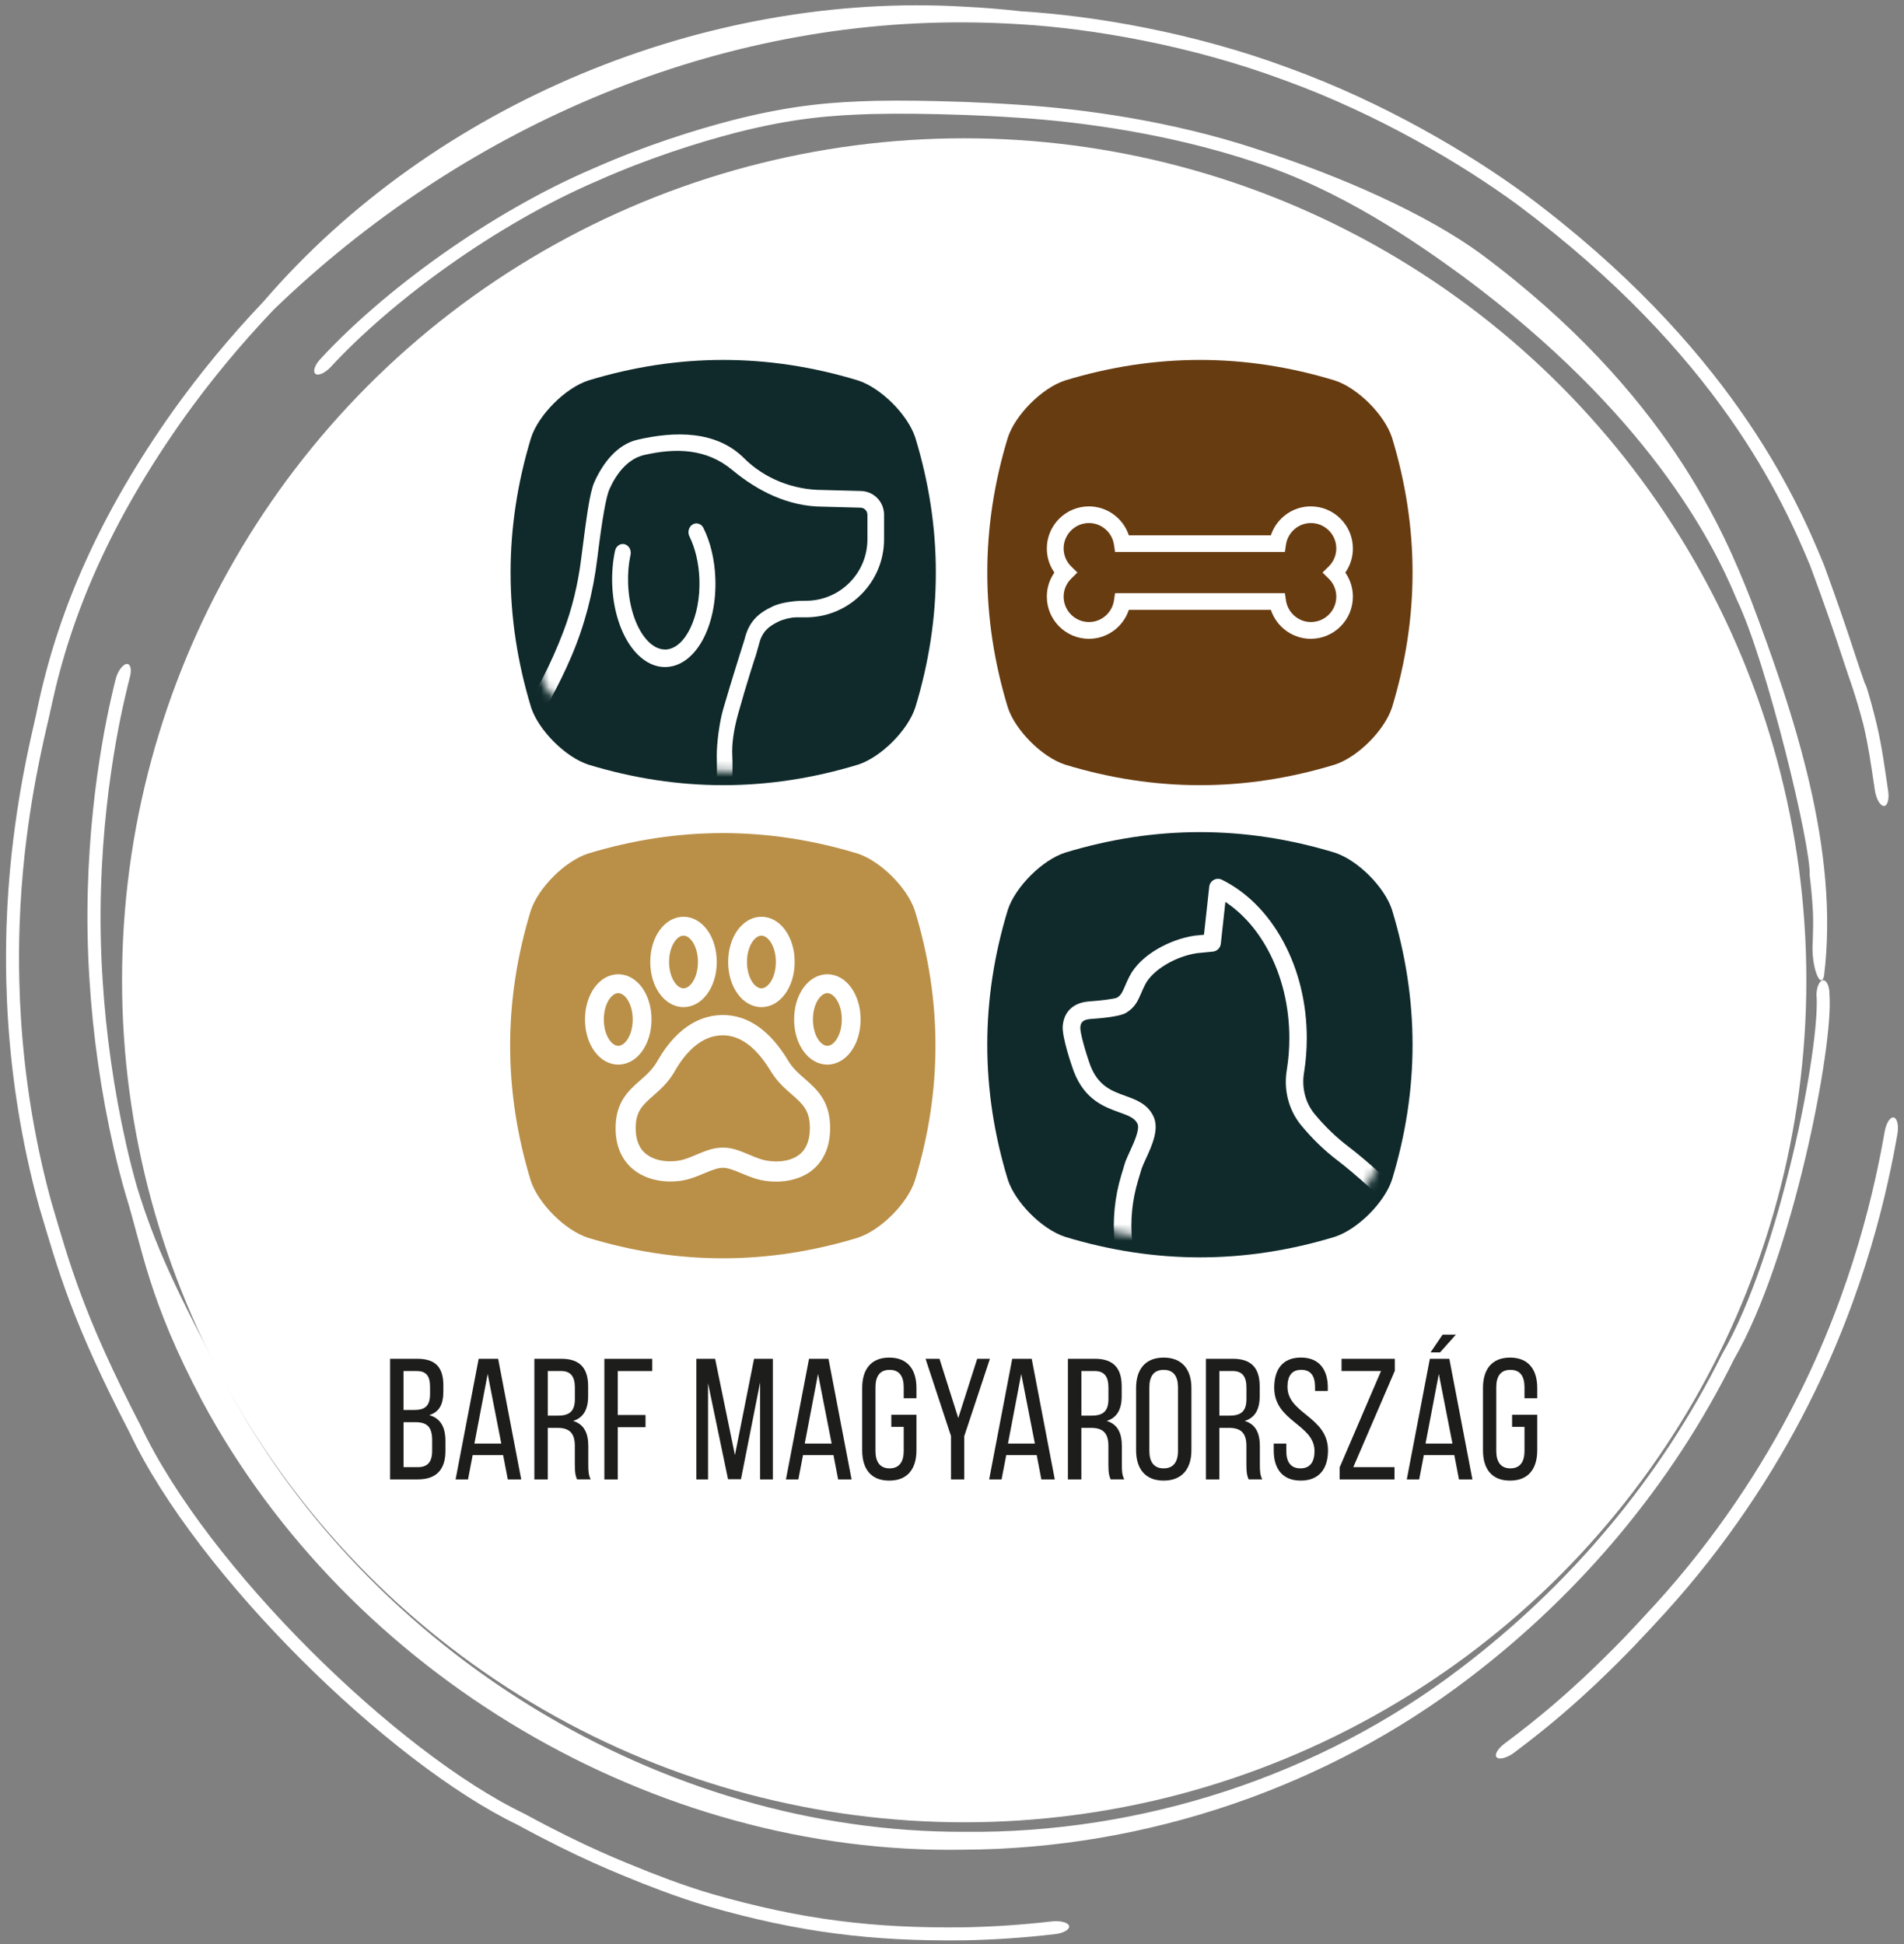 <svg width="234" height="239" viewBox="0 0 234 239" fill="none" xmlns="http://www.w3.org/2000/svg">
<rect x="0" y="0" width="234" height="239" fill="#808080" stroke="none"/>
<circle cx="118.5" cy="120.5" r="103.5" fill="white"/>
<path d="M214.435 137.79C213.541 142.518 212.451 148.434 210.576 152.856C210.55 152.918 210.524 152.98 210.498 153.042C209.739 154.839 208.872 156.642 207.746 158.761C207.602 159.031 207.453 159.308 207.3 159.589C205.935 162.085 204.192 165.107 201.545 169.019C192.667 182.139 183.694 190.777 180.909 193.484C175.266 198.83 168.406 203.797 158.081 208.524C157.135 208.951 156.153 209.374 155.148 209.788C154.331 210.126 153.52 210.06 153.342 209.657C153.164 209.253 153.675 208.671 154.477 208.34C155.446 207.942 156.389 207.534 157.299 207.125C157.303 207.123 157.307 207.121 157.311 207.12C167.532 202.45 174.124 197.657 179.563 192.546C182.371 189.834 191.448 181.16 200.36 167.913C202.981 164.018 204.702 161.005 206.046 158.529C206.192 158.257 206.334 157.991 206.471 157.732C206.474 157.726 206.478 157.72 206.481 157.714C207.586 155.615 208.399 153.907 209.108 152.217C209.123 152.181 209.138 152.144 209.152 152.108C211.009 147.707 212.018 141.986 212.871 137.478C213.038 136.616 213.513 135.976 213.946 136.054C214.379 136.132 214.605 136.913 214.435 137.79ZM23.083 82.445C24.338 77.659 27.296 71.727 30.551 66.944C33.801 62.096 37.389 58.218 39.158 56.499C40.887 54.811 42.683 52.853 44.907 50.592C45.417 50.075 45.95 49.541 46.507 48.996C48.347 47.197 50.465 45.262 52.938 43.325C62.058 36.256 68.707 32.752 73.433 30.285C74.413 29.785 75.329 29.333 76.192 28.922C76.194 28.921 76.195 28.921 76.196 28.92C79.46 27.369 81.965 26.361 84.357 25.688C88.607 24.513 92.153 23.784 96.453 23.374C102.381 22.758 110.634 21.701 116.118 21.104C116.418 21.068 116.727 21.031 117.039 20.996C117.51 20.944 117.997 20.893 118.5 20.845C122.243 20.502 126.856 20.226 133.397 20.86C139.553 21.476 144.815 22.841 149.323 24.37C150.62 24.811 151.842 25.263 153.006 25.715C155.954 26.863 158.527 28.018 160.954 29.107C175.986 36.04 182.931 43.065 187.014 47.319C190.119 50.705 191.496 52.898 192.488 54.458C192.785 54.932 193.043 55.353 193.293 55.742C195.513 59.214 197.577 62.314 199.8 66.19C200.291 67.049 200.788 67.951 201.288 68.902C202.955 72.083 204.25 74.402 205.305 76.21C205.766 77.002 206.177 77.7 206.558 78.359C206.566 78.371 206.573 78.384 206.58 78.396C206.633 78.488 206.685 78.579 206.737 78.67C206.776 78.738 206.817 78.806 206.856 78.875C206.876 78.899 206.893 78.922 206.906 78.939C206.916 78.952 206.924 78.963 206.929 78.969C206.93 78.971 206.931 78.972 206.932 78.973C207.024 79.095 207.089 79.206 207.102 79.229C207.126 79.269 207.145 79.305 207.155 79.323C207.208 79.42 207.271 79.547 207.313 79.631C207.419 79.849 207.602 80.229 207.873 80.822C208.125 81.331 208.379 81.815 208.691 82.425C208.711 82.463 208.73 82.501 208.75 82.54C209.052 83.133 209.401 83.831 209.809 84.722C210.182 85.534 210.173 86.414 209.803 86.677C209.433 86.939 208.851 86.495 208.488 85.697C208.113 84.869 207.794 84.224 207.498 83.639C207.48 83.602 207.461 83.565 207.442 83.528C207.133 82.919 206.834 82.341 206.528 81.715C206.425 81.505 206.321 81.289 206.224 81.086C206.04 80.726 205.818 80.322 205.547 79.843C205.493 79.747 205.437 79.647 205.379 79.546C205.008 78.898 204.567 78.144 204.077 77.295C202.927 75.309 201.525 72.784 199.728 69.383C199.256 68.491 198.781 67.635 198.305 66.805C196.102 62.98 193.916 59.707 191.568 56.094C191.245 55.598 190.943 55.115 190.613 54.6C189.628 53.084 188.454 51.247 185.62 48.175C181.774 44.205 175.123 37.429 160.426 30.619C157.921 29.491 155.218 28.281 152.265 27.138C151.142 26.704 149.98 26.279 148.782 25.873C144.414 24.393 139.4 23.094 133.55 22.489C126.861 21.823 122.276 22.126 118.5 22.478C118.25 22.503 118.004 22.528 117.762 22.553C117.627 22.568 117.491 22.583 117.356 22.599C117.189 22.617 117.022 22.636 116.858 22.655C111.098 23.248 102.462 24.345 96.019 25.054C91.971 25.465 88.634 26.159 84.479 27.321C82.429 27.908 80.321 28.746 77.166 30.229C76.282 30.646 75.318 31.116 74.254 31.658C69.516 34.124 62.873 37.626 53.804 44.676C51.451 46.527 49.456 48.348 47.653 50.108C47.093 50.655 46.549 51.197 46.021 51.734C43.822 53.97 41.851 56.123 39.895 58.056C38.285 59.639 34.878 63.343 31.773 67.992C28.623 72.648 25.972 78.06 24.853 82.195C24.735 82.624 24.618 83.056 24.505 83.489C23.521 87.219 22.777 91.061 22.716 94.246C23.214 101.518 22.365 110.765 22.511 120.5C22.581 130.315 23.758 140.452 25.979 148.244C26.035 148.448 26.093 148.65 26.151 148.853C31.338 166.806 40.235 177.67 43.033 181.217C43.169 181.385 43.293 181.536 43.404 181.672C43.504 181.794 43.595 181.903 43.675 182C44.875 183.45 46.013 184.666 47.234 185.91C47.301 185.978 47.368 186.045 47.435 186.113C48.73 187.422 50.117 188.765 51.761 190.345C57.891 196.213 63.628 200.165 68.767 203.187C69.719 203.745 70.655 204.272 71.577 204.77C71.58 204.771 71.582 204.773 71.585 204.774C75.627 206.956 79.356 208.615 82.939 210.041C89.492 212.621 94.167 213.668 97.781 214.369C98.923 214.584 99.971 214.758 100.965 214.908C103.119 215.23 105.003 215.445 106.949 215.658C110.613 216.054 114.003 216.147 117.34 216.081C117.638 216.075 117.937 216.069 118.235 216.06C118.323 216.058 118.412 216.055 118.5 216.052C122.041 215.939 125.51 215.655 129.161 215.248C130.031 215.151 130.795 215.413 130.87 215.848C130.945 216.281 130.291 216.728 129.404 216.827C125.709 217.241 122.189 217.536 118.5 217.653C118.5 217.653 118.5 217.653 118.5 217.653C118.195 217.663 117.89 217.672 117.584 217.678C114.197 217.752 110.689 217.663 106.896 217.257C104.987 217.051 103.181 216.849 101.031 216.534C100.006 216.383 98.915 216.207 97.689 215.978C93.955 215.263 89.139 214.193 82.41 211.549C78.811 210.118 75.066 208.458 70.956 206.249C70.012 205.741 69.05 205.203 68.069 204.63C62.828 201.558 56.962 197.527 50.693 191.533C49.114 190.016 47.775 188.726 46.46 187.405C46.387 187.33 46.313 187.256 46.24 187.181C45.007 185.931 43.781 184.63 42.492 183.074C42.32 182.866 42.102 182.6 41.84 182.278C38.99 178.67 29.899 167.59 24.611 149.269C24.595 149.212 24.579 149.156 24.563 149.099C21.196 136.84 21.049 129.624 20.368 124.264C20.218 122.916 20.123 121.665 20.064 120.5C19.941 117.998 19.982 115.965 20.069 114.162C20.093 113.661 20.12 113.187 20.149 112.737C20.278 110.794 20.428 109.255 20.515 107.711C20.797 103.044 20.924 99.647 20.94 95.406C20.962 91.792 21.777 87.492 22.738 83.764C22.739 83.759 22.741 83.753 22.742 83.748C22.855 83.305 22.97 82.87 23.083 82.445ZM214.737 96.748C214.941 97.632 214.744 98.424 214.313 98.513C213.881 98.601 213.381 97.964 213.181 97.097C212.703 95.026 212.155 92.962 211.541 90.925C211.283 90.068 211.4 89.272 211.819 89.138C212.239 89.006 212.807 89.601 213.07 90.474C213.694 92.544 214.252 94.643 214.737 96.748ZM14.22 83.463C14.465 82.502 15.075 81.672 15.558 81.616C16.04 81.561 16.212 82.287 15.963 83.232C15.832 83.732 15.626 84.557 15.37 85.672C14.05 91.336 11.557 104.723 12.617 120.5C13.019 126.969 13.963 133.801 15.489 140.595C15.929 142.554 16.386 144.313 16.853 145.958C19.01 152.979 21.504 158.398 27.992 170.619C45.467 202.985 81.085 225.255 118.5 225.173C140.319 225.403 162.194 218.278 179.474 205.091C192.978 194.85 204.09 181.643 211.609 166.511C218.766 154.203 223.765 128.429 223.243 122.23C223.272 121.268 223.638 120.491 224.079 120.5C224.519 120.509 224.866 121.313 224.837 122.291C225.363 128.536 220.326 154.624 213.106 167.085C205.507 182.434 194.273 195.831 180.611 206.236C163.046 219.694 140.871 227.26 118.5 227.368C80.334 228.081 42.947 205.818 24.868 172.261C18.21 159.68 17.581 153.711 15.389 146.657C14.909 144.983 14.438 143.193 13.982 141.182C12.391 134.181 11.414 127.142 11.002 120.5C9.965 104.973 12.312 91.796 13.61 86.044C13.869 84.874 14.082 84 14.22 83.463ZM39.373 44.135C46.997 35.846 60.092 26.182 72.948 20.694C79.172 17.942 85.217 16.017 90.103 14.752C97.699 12.817 102.66 12.536 107.526 12.398C107.578 12.397 107.63 12.395 107.682 12.394C110.976 12.333 114.264 12.381 118.5 12.529C120.508 12.603 122.691 12.705 125.204 12.877C133.076 13.378 143.98 14.857 154.513 18.343C154.521 18.346 154.53 18.349 154.538 18.352C165.007 21.704 175.418 26.381 182.023 31.225C205.062 48.373 212.009 65.765 215.144 73.62C220.494 87.743 226.102 104.49 224.168 119.995C223.741 121.685 222.57 118.839 222.779 115.785C222.784 115.674 222.789 115.563 222.793 115.453C222.834 114.394 222.853 113.457 222.811 112.153C222.711 110.269 222.56 108.867 222.406 107.589C222.614 104.141 217.135 81.32 213.436 73.677C210.406 66.296 202.246 50.659 179.911 34.053C173.685 29.495 164.654 23.311 154.224 19.932C154.196 19.922 154.167 19.913 154.139 19.904C143.845 16.479 133.003 14.971 125.116 14.471C122.65 14.302 120.491 14.2 118.5 14.128C114.055 13.975 110.637 13.938 107.288 14.013C107.241 14.014 107.193 14.015 107.146 14.016C102.399 14.169 97.731 14.456 90.525 16.29C85.605 17.562 79.583 19.494 73.416 22.233C60.815 27.647 48.095 37.043 40.63 45.128C39.948 45.848 39.12 46.224 38.768 45.956C38.416 45.689 38.681 44.867 39.373 44.135ZM32.399 37.051C53.414 12.633 86.847 -1.049 118.5 0.821C120.884 0.938 123.226 1.13 125.575 1.398C134.381 1.921 146.642 4.002 158.182 8.28C158.312 8.328 158.442 8.376 158.571 8.425C170.012 12.589 180.497 18.78 187.467 23.896C212.358 42.434 220.694 60.899 224.188 69.501C227.229 77.852 227.851 80.192 229.052 83.612C229.083 83.706 229.113 83.8 229.144 83.894C229.147 83.9 229.15 83.905 229.154 83.911C229.212 84.022 229.256 84.118 229.277 84.168C229.321 84.268 229.353 84.352 229.365 84.383C229.392 84.456 229.412 84.517 229.419 84.539C229.449 84.629 229.482 84.731 229.503 84.798C229.697 85.418 230.249 87.355 230.616 88.915C230.993 90.513 231.2 91.67 231.399 92.882C231.418 93.005 231.438 93.129 231.458 93.252C231.631 94.348 231.811 95.543 232.058 97.265C232.207 98.308 231.945 99.118 231.493 99.071C231.041 99.023 230.569 98.156 230.418 97.126C230.155 95.339 229.961 94.087 229.784 93.002C229.765 92.882 229.745 92.761 229.725 92.641C229.533 91.499 229.344 90.486 229.013 89.091C228.493 87.083 228.028 85.611 227.587 84.269C226.365 80.776 225.643 78.11 222.454 69.496C219.106 61.495 211.234 43.645 186.548 25.2C179.66 20.14 169.303 14.028 158.027 9.923C157.895 9.875 157.763 9.826 157.631 9.778C146.24 5.557 134.162 3.507 125.493 2.99C123.158 2.838 120.844 2.759 118.5 2.751C86.92 2.591 56.517 15.98 33.666 38.035C29.324 42.594 25.692 47.069 22.592 51.4C13.53 64.193 8.75 75.547 6.343 86.694C5.85 89.137 4.099 95.469 3.053 104.809C2.751 107.549 2.514 110.547 2.404 113.811C2.333 115.939 2.316 118.157 2.371 120.5C2.521 126.904 3.215 134.047 4.829 141.653C5.289 143.816 5.77 145.759 6.265 147.583C8.55 155.327 10.203 161.596 17.308 175.295C25.492 192.642 48.855 215.479 64.447 222.948C71.981 227.055 76.537 228.808 79.723 230.093C80.613 230.443 81.401 230.743 82.127 231.012C84.03 231.712 85.508 232.218 87.485 232.805C98.471 235.963 107.315 237.047 118.5 236.91C121.848 236.844 125.379 236.629 129.245 236.186C130.292 236.066 131.254 236.299 131.383 236.727C131.514 237.155 130.744 237.622 129.682 237.747C125.662 238.216 121.986 238.442 118.5 238.51C107.221 238.645 98.171 237.546 86.969 234.316C84.877 233.694 83.272 233.14 81.312 232.413C80.587 232.143 79.816 231.848 78.961 231.511C75.786 230.223 71.218 228.461 63.622 224.315C47.847 216.748 24.208 193.629 15.928 176.098C8.789 162.348 7.131 156.118 4.802 148.3C4.295 146.451 3.798 144.469 3.323 142.26C1.64 134.429 0.922 127.073 0.77 120.5C0.718 118.227 0.732 116.067 0.797 114C0.902 110.694 1.134 107.665 1.433 104.896C2.505 95.235 4.195 89.209 4.598 87.079C7.036 75.371 12.113 63.36 21.415 50.3C24.53 45.963 28.145 41.529 32.399 37.051ZM186.067 215.456C185.212 216.093 184.255 216.337 183.945 216.016C183.635 215.695 184.078 214.94 184.922 214.314C189.376 210.997 192.353 208.335 194.631 206.217C198.817 202.259 200.681 200.194 203.499 197.133C210.729 189.182 216.515 180.456 220.732 172.125C227.801 158.248 230.473 145.675 231.624 139.105C231.808 138.066 232.291 137.288 232.726 137.361C233.16 137.435 233.378 138.346 233.192 139.401C232.03 146.015 229.348 158.669 222.229 172.698C217.96 181.161 212.09 190.049 204.718 198.165C201.948 201.177 200.168 203.156 196.033 207.095C193.733 209.248 190.696 211.993 186.067 215.456Z" fill="white"/>
<path fill-rule="evenodd" clip-rule="evenodd" d="M164.051 93.988C152.996 97.357 141.942 97.357 130.887 93.988C128.071 93.071 124.772 89.771 123.86 86.96C120.496 75.906 120.496 64.852 123.86 53.797C124.777 50.981 128.071 47.687 130.887 46.77C141.942 43.4 152.996 43.4 164.051 46.77C166.867 47.687 170.161 50.981 171.078 53.797C174.442 64.852 174.442 75.906 171.078 86.96C170.161 89.776 166.862 93.076 164.051 93.988Z" fill="#683C11"/>
<path fill-rule="evenodd" clip-rule="evenodd" d="M105.464 93.988C94.41 97.357 83.355 97.357 72.301 93.988C69.49 93.071 66.191 89.771 65.273 86.96C61.909 75.906 61.909 64.852 65.273 53.797C66.191 50.981 69.485 47.687 72.301 46.77C83.355 43.4 94.41 43.4 105.464 46.77C108.28 47.687 111.575 50.981 112.492 53.797C115.856 64.852 115.856 75.906 112.492 86.96C111.575 89.776 108.275 93.076 105.464 93.988Z" fill="#102A2B"/>
<path fill-rule="evenodd" clip-rule="evenodd" d="M164.051 152.031C152.997 155.4 141.942 155.4 130.888 152.031C128.072 151.114 124.777 147.82 123.86 145.004C120.491 133.949 120.491 122.895 123.86 111.84C124.777 109.029 128.072 105.73 130.888 104.813C141.942 101.444 152.997 101.444 164.051 104.813C166.867 105.73 170.161 109.024 171.078 111.84C174.443 122.895 174.443 133.949 171.078 145.004C170.161 147.82 166.862 151.114 164.051 152.031Z" fill="#102A2B"/>
<path fill-rule="evenodd" clip-rule="evenodd" d="M105.414 152.146C94.36 155.515 83.305 155.515 72.251 152.146C69.435 151.229 66.14 147.929 65.223 145.118C61.854 134.064 61.854 123.009 65.223 111.955C66.14 109.139 69.44 105.844 72.251 104.927C83.305 101.563 94.36 101.563 105.414 104.927C108.225 105.844 111.525 109.144 112.442 111.955C115.811 123.009 115.811 134.064 112.442 145.118C111.525 147.934 108.23 151.229 105.414 152.146Z" fill="#BA9048"/>
<path d="M84.003 112.692C81.71 112.692 79.916 115.13 79.916 118.245C79.916 121.36 81.71 123.797 84.003 123.797C86.296 123.797 88.09 121.36 88.09 118.245C88.09 115.13 86.296 112.692 84.003 112.692ZM84.003 121.489C83.166 121.489 82.229 120.158 82.229 118.25C82.229 116.341 83.166 115.01 84.003 115.01C84.84 115.01 85.777 116.341 85.777 118.25C85.777 120.158 84.84 121.489 84.003 121.489Z" fill="white"/>
<path d="M93.578 112.692C91.285 112.692 89.491 115.13 89.491 118.245C89.491 121.36 91.285 123.797 93.578 123.797C95.87 123.797 97.665 121.36 97.665 118.245C97.665 115.13 95.87 112.692 93.578 112.692ZM93.578 121.489C92.74 121.489 91.803 120.158 91.803 118.25C91.803 116.341 92.74 115.01 93.578 115.01C94.415 115.01 95.352 116.341 95.352 118.25C95.352 120.158 94.415 121.489 93.578 121.489Z" fill="white"/>
<path d="M101.682 119.76C99.389 119.76 97.595 122.197 97.595 125.312C97.595 128.427 99.389 130.864 101.682 130.864C103.974 130.864 105.768 128.427 105.768 125.312C105.768 122.197 103.974 119.76 101.682 119.76ZM101.682 128.556C100.844 128.556 99.907 127.226 99.907 125.317C99.907 123.408 100.844 122.077 101.682 122.077C102.519 122.077 103.456 123.408 103.456 125.317C103.456 127.226 102.519 128.556 101.682 128.556Z" fill="white"/>
<path d="M75.984 119.76C73.691 119.76 71.897 122.197 71.897 125.312C71.897 128.427 73.691 130.864 75.984 130.864C78.277 130.864 80.071 128.427 80.071 125.312C80.071 122.197 78.277 119.76 75.984 119.76ZM75.984 128.556C75.147 128.556 74.21 127.226 74.21 125.317C74.21 123.408 75.147 122.077 75.984 122.077C76.821 122.077 77.758 123.408 77.758 125.317C77.758 127.226 76.821 128.556 75.984 128.556Z" fill="white"/>
<path d="M95.372 145.248C94.475 145.248 93.618 145.113 92.885 144.889C92.197 144.675 91.584 144.42 91.041 144.191C90.208 143.842 89.486 143.553 88.858 143.548C88.195 143.548 87.477 143.842 86.64 144.191C86.097 144.42 85.479 144.675 84.796 144.889C82.892 145.477 80.061 145.407 78.043 143.917C76.956 143.115 75.655 141.555 75.655 138.674C75.655 135.464 77.255 134.054 78.665 132.813C79.463 132.11 80.216 131.447 80.794 130.425C83.45 125.75 86.635 124.769 88.843 124.769C91.933 124.769 94.634 126.662 96.877 130.4C97.425 131.318 98.153 131.95 98.915 132.618C100.381 133.894 102.04 135.345 102.025 138.679C102.016 141.619 100.72 143.184 99.638 143.982C98.407 144.889 96.842 145.248 95.372 145.248ZM88.908 141.066C89.999 141.066 90.966 141.475 91.993 141.903C92.506 142.118 93.039 142.342 93.612 142.522C94.694 142.855 96.797 142.99 98.158 141.988C99.065 141.32 99.528 140.209 99.534 138.679C99.538 136.476 98.636 135.688 97.271 134.497C96.433 133.77 95.487 132.937 94.734 131.686C92.97 128.751 90.986 127.261 88.828 127.261C86.027 127.261 84.078 129.653 82.937 131.661C82.154 133.042 81.162 133.914 80.29 134.682C78.984 135.833 78.122 136.596 78.122 138.679C78.122 140.159 78.586 141.251 79.498 141.923C80.903 142.96 82.987 142.85 84.043 142.522C84.616 142.347 85.15 142.123 85.663 141.903C86.71 141.465 87.697 141.056 88.838 141.066C88.858 141.066 88.878 141.066 88.898 141.066H88.908Z" fill="white"/>
<path d="M133.833 78.523C136.006 78.523 137.965 77.137 138.697 75.069L138.732 74.964H156.191L156.226 75.069C156.959 77.132 158.917 78.523 161.09 78.523C163.946 78.523 166.269 76.2 166.269 73.344C166.269 72.312 165.965 71.316 165.397 70.468L165.337 70.384L165.397 70.299C165.97 69.447 166.269 68.455 166.269 67.423C166.269 64.567 163.946 62.245 161.09 62.245C158.917 62.245 156.959 63.63 156.226 65.699L156.191 65.803H138.732L138.697 65.699C137.965 63.635 136.006 62.245 133.833 62.245C130.977 62.245 128.655 64.567 128.655 67.423C128.655 68.455 128.959 69.452 129.527 70.299L129.587 70.384L129.527 70.468C128.954 71.321 128.655 72.312 128.655 73.344C128.655 76.2 130.977 78.523 133.833 78.523ZM131.66 69.641C131.052 69.048 130.718 68.256 130.718 67.413C130.718 65.694 132.118 64.293 133.838 64.293C135.368 64.293 136.689 65.445 136.908 66.965L137.038 67.847H157.911L158.04 66.965C158.259 65.44 159.58 64.293 161.11 64.293C162.83 64.293 164.23 65.694 164.23 67.413C164.23 68.256 163.896 69.043 163.288 69.641L162.536 70.379L163.288 71.116C163.896 71.71 164.23 72.502 164.23 73.344C164.23 75.064 162.83 76.464 161.11 76.464C159.58 76.464 158.259 75.313 158.04 73.793L157.911 72.911H137.038L136.908 73.793C136.689 75.318 135.368 76.464 133.838 76.464C132.118 76.464 130.718 75.064 130.718 73.344C130.718 72.502 131.052 71.714 131.66 71.116L132.413 70.379L131.66 69.641Z" fill="white"/>
<mask id="mask0_352_2054" style="mask-type:luminance" maskUnits="userSpaceOnUse" x="123" y="104" width="49" height="49">
<path d="M171.253 128.417C171.253 133.979 171.253 140.488 168.267 145.263C164.539 151.223 155.04 152.205 147.464 152.205C144.16 152.205 141.005 152.235 137.716 151.587C128.645 149.798 123.681 138.25 123.681 128.422C123.681 115.284 134.331 104.638 147.464 104.638C160.597 104.638 171.248 115.289 171.248 128.422L171.253 128.417Z" fill="white"/>
</mask>
<g mask="url(#mask0_352_2054)">
<path d="M207.098 146.927C206.544 146.643 201.63 144.151 198.745 144.151C198.685 144.151 198.625 144.151 198.565 144.151C195.286 144.271 193.437 146.045 192.549 146.897C189.434 149.888 188.423 153.337 188.318 154.902C187.974 160.01 188.936 161.795 190.855 165.343L190.88 165.393C191.194 165.981 191.553 166.644 191.936 167.377C194.129 171.603 194.453 174.987 192.988 178.366C192.863 178.655 192.295 179.742 191.558 180.893C191.204 173.412 187.949 165.094 182.362 157.424C179.322 153.242 170.002 144.181 165.736 140.957C164.235 139.82 162.79 138.43 161.564 136.934L161.539 136.905C160.428 135.539 159.964 133.715 160.258 131.896C160.487 130.49 160.602 129.045 160.602 127.604C160.602 123.328 159.6 119.221 157.711 115.733C155.837 112.274 153.226 109.647 150.166 108.137C150.016 108.062 149.852 108.027 149.687 108.027C149.508 108.027 149.328 108.072 149.169 108.162C148.86 108.331 148.655 108.64 148.616 108.989L147.968 114.9L146.856 115.01C146.816 115.01 146.781 115.02 146.747 115.025C143.831 115.468 140.163 117.332 138.797 120.044C138.573 120.482 138.413 120.861 138.269 121.195C137.905 122.037 137.756 122.346 137.272 122.64C136.958 122.78 135.333 122.999 133.808 123.099C131.924 123.253 130.768 124.34 130.613 126.079C130.489 127.47 131.71 130.989 131.959 131.681L131.969 131.701C133.3 135.195 135.747 136.077 137.536 136.72C138.762 137.159 139.47 137.443 139.799 138.141C140.118 138.803 139.33 140.518 138.857 141.54C138.623 142.053 138.398 142.536 138.259 142.955L138.249 142.99L137.81 144.445C136.161 149.908 136.734 155.689 139.425 160.723L142.73 166.898C143.686 168.682 144.19 170.696 144.19 172.719V182.772H139.978C137.97 182.772 136.29 184.307 136.146 186.266C136.066 187.362 136.47 188.434 137.242 189.206C137.955 189.919 138.902 190.313 139.909 190.313H145.271C145.864 190.313 146.353 189.829 146.353 189.231C146.353 188.633 145.869 188.15 145.271 188.15H139.909C139.48 188.15 139.076 187.98 138.767 187.676C138.438 187.347 138.269 186.889 138.299 186.42C138.359 185.583 139.096 184.93 139.978 184.93H145.266C145.859 184.93 146.348 184.447 146.348 183.849V172.719C146.348 170.342 145.755 167.98 144.633 165.881L141.329 159.706C138.907 155.181 138.393 149.983 139.879 145.073L140.312 143.633C140.417 143.329 140.611 142.905 140.821 142.452C141.573 140.817 142.505 138.793 141.753 137.214C141.02 135.683 139.62 135.18 138.269 134.692C136.649 134.109 134.974 133.505 133.993 130.949C133.36 129.169 132.717 126.862 132.772 126.274C132.811 125.83 132.941 125.347 133.968 125.262C135.288 125.177 137.621 124.963 138.379 124.509C139.495 123.842 139.849 123.014 140.262 122.057C140.402 121.733 140.542 121.404 140.736 121.026C141.628 119.256 144.439 117.557 147.13 117.163L149.064 116.974C149.573 116.924 149.976 116.52 150.036 116.017L150.599 110.868C152.668 112.229 154.472 114.262 155.827 116.769C157.547 119.944 158.459 123.697 158.459 127.614C158.459 128.94 158.354 130.271 158.14 131.562C157.746 133.979 158.374 136.421 159.864 138.265C159.879 138.285 159.894 138.305 159.914 138.325C161.245 139.95 162.81 141.46 164.445 142.696C168.512 145.771 177.732 154.732 180.628 158.709C186.758 167.122 189.943 176.343 189.375 184.003C189.34 184.452 189.584 184.865 189.988 185.06C190.132 185.13 190.292 185.164 190.451 185.164C190.725 185.164 190.989 185.06 191.194 184.87C192.988 183.181 194.802 179.657 194.982 179.243C197.244 174.025 195.43 169.415 193.865 166.4C193.466 165.632 193.098 164.944 192.769 164.341C190.89 160.853 190.187 159.552 190.486 155.061C190.566 153.895 191.413 151.014 194.06 148.472C194.862 147.705 196.203 146.414 198.66 146.324C198.695 146.324 198.73 146.324 198.769 146.324C199.951 146.324 201.795 146.962 203.245 147.555C201.431 148.049 199.996 148.597 198.974 149.195C195.485 151.234 194.897 155.101 194.807 156.671C194.678 159.018 195.834 161.481 197.304 164.596C197.882 165.832 198.54 167.217 199.183 168.747C200.369 171.558 200.693 177.384 199.816 180.081C199.009 182.568 198.171 185.14 195.056 187.009C193.407 187.995 189.704 188.105 188.183 188.105C187.825 188.105 187.466 188.1 187.112 188.09H187.077C187.077 188.09 187.067 188.09 187.057 188.09C187.022 188.09 187.002 188.09 186.977 188.09C185.816 188.13 162.072 188.15 153.021 188.155C152.139 188.155 151.407 187.502 151.342 186.665C151.307 186.196 151.481 185.738 151.81 185.409C152.114 185.105 152.518 184.935 152.952 184.935H156.844C157.532 184.935 158.175 184.631 158.613 184.103C159.052 183.575 159.227 182.882 159.097 182.209L158.19 177.494C158.055 175.246 158.469 173.632 159.456 172.585C160.602 171.364 162.576 170.821 165.85 170.821C168.766 170.821 171.392 172.266 172.698 174.598C172.888 174.937 173.251 175.152 173.64 175.152C173.825 175.152 174.009 175.102 174.168 175.012C174.687 174.718 174.871 174.06 174.582 173.542C172.893 170.531 169.548 168.663 165.85 168.663C163.209 168.663 159.919 168.942 157.881 171.11C156.455 172.63 155.852 174.788 156.037 177.708C156.037 177.753 156.047 177.798 156.052 177.843L156.974 182.618C156.984 182.658 156.974 182.692 156.944 182.727C156.919 182.762 156.884 182.777 156.844 182.777H152.952C151.945 182.777 150.998 183.171 150.285 183.879C149.513 184.651 149.109 185.723 149.189 186.819C149.328 188.778 151.013 190.313 153.021 190.313C153.021 190.313 161.529 190.313 170.042 190.298C174.298 190.293 178.554 190.288 181.749 190.278C183.349 190.278 184.68 190.268 185.612 190.263C186.08 190.263 186.449 190.258 186.703 190.253C186.828 190.253 186.937 190.253 187.042 190.243C187.421 190.253 187.805 190.263 188.183 190.263C190.287 190.263 194.124 190.079 196.158 188.863C199.966 186.58 201.017 183.35 201.864 180.754C202.901 177.564 202.557 171.204 201.167 167.91C200.504 166.34 199.841 164.925 199.253 163.679C197.862 160.718 196.856 158.59 196.955 156.791C197.025 155.57 197.469 152.564 200.055 151.059C202.268 149.768 206.589 149.006 206.774 148.971C207.177 148.911 207.521 148.617 207.646 148.223C207.8 147.72 207.576 147.187 207.108 146.942L207.098 146.927ZM198.57 144.266C198.625 144.266 198.685 144.266 198.745 144.266C198.809 144.266 198.884 144.276 198.949 144.276C198.819 144.276 198.69 144.266 198.57 144.271V144.266ZM206.415 146.718C206.38 146.698 206.35 146.683 206.31 146.668C206.35 146.688 206.38 146.703 206.415 146.718ZM206.076 146.554C206.016 146.524 205.961 146.499 205.902 146.469C205.966 146.499 206.016 146.524 206.076 146.554ZM205.647 146.354C205.573 146.319 205.503 146.289 205.428 146.255C205.508 146.289 205.573 146.324 205.647 146.354ZM204.033 145.651C203.923 145.607 203.818 145.562 203.709 145.522C203.818 145.567 203.928 145.612 204.033 145.651ZM203.41 145.407C203.295 145.362 203.18 145.318 203.066 145.278C203.18 145.323 203.295 145.362 203.41 145.407ZM202.762 145.168C202.647 145.128 202.532 145.083 202.413 145.043C202.527 145.083 202.647 145.123 202.762 145.168ZM202.104 144.939C201.984 144.899 201.869 144.864 201.75 144.824C201.869 144.859 201.984 144.899 202.104 144.939ZM200.783 144.56C200.668 144.53 200.554 144.505 200.439 144.48C200.554 144.505 200.668 144.535 200.783 144.56ZM200.145 144.42C200.035 144.4 199.921 144.376 199.816 144.361C199.926 144.376 200.035 144.4 200.145 144.42ZM199.527 144.321C199.422 144.306 199.318 144.296 199.213 144.286C199.313 144.296 199.417 144.306 199.527 144.321ZM202.951 147.296C202.891 147.271 202.836 147.251 202.777 147.231C202.836 147.251 202.891 147.276 202.951 147.296ZM202.288 147.047C202.213 147.017 202.134 146.992 202.059 146.967C202.134 146.997 202.213 147.022 202.288 147.047ZM200.972 146.603C200.883 146.578 200.798 146.554 200.713 146.529C200.798 146.554 200.883 146.573 200.972 146.603ZM200.339 146.429C200.25 146.409 200.165 146.389 200.08 146.369C200.165 146.389 200.25 146.404 200.339 146.429ZM199.741 146.299C199.657 146.284 199.577 146.274 199.497 146.259C199.577 146.274 199.657 146.279 199.741 146.299ZM199.193 146.215C199.113 146.205 199.044 146.205 198.969 146.2C199.044 146.2 199.113 146.205 199.193 146.215ZM189.046 152.365C188.966 152.579 188.891 152.784 188.831 152.983C188.896 152.784 188.966 152.574 189.046 152.365ZM190.955 165.288C191.069 165.498 191.189 165.722 191.308 165.951C191.184 165.722 191.064 165.498 190.955 165.288ZM190.95 160.892C190.999 161.022 191.049 161.152 191.099 161.276C191.044 161.147 190.994 161.017 190.95 160.892ZM193.093 178.411C193.008 178.611 192.709 179.189 192.3 179.896C192.714 179.189 193.008 178.616 193.093 178.411ZM161.469 137.009C162.7 138.514 164.151 139.91 165.661 141.051C166.458 141.654 167.435 142.462 168.512 143.409C167.435 142.467 166.458 141.659 165.661 141.051C164.151 139.91 162.7 138.509 161.469 137.009C161.469 137.009 161.464 137.004 161.459 136.999C161.459 136.999 161.454 136.994 161.449 136.989C161.449 136.989 161.454 136.994 161.459 136.999C161.459 137.004 161.469 137.009 161.469 137.009ZM158.758 118.274C158.419 117.417 158.04 116.585 157.607 115.782C158.04 116.58 158.419 117.417 158.758 118.274ZM149.827 108.157C149.777 108.152 149.727 108.142 149.677 108.142C149.677 108.142 149.682 108.142 149.687 108.142C149.732 108.142 149.782 108.152 149.827 108.157ZM150.106 108.237C150.041 108.202 149.966 108.182 149.896 108.162C149.966 108.177 150.036 108.202 150.106 108.237ZM149.523 108.162C149.498 108.162 149.468 108.162 149.443 108.172C149.468 108.167 149.493 108.167 149.523 108.162ZM148.73 108.999C148.765 108.7 148.94 108.436 149.194 108.282C148.935 108.436 148.76 108.7 148.73 108.999ZM138.374 121.235C138.518 120.901 138.678 120.522 138.897 120.089C140.247 117.407 143.871 115.573 146.767 115.135C146.786 115.135 146.811 115.13 146.836 115.125C146.811 115.125 146.791 115.13 146.767 115.135C143.871 115.573 140.247 117.412 138.897 120.089C138.678 120.522 138.513 120.901 138.374 121.235ZM137.327 122.735C137.242 122.775 137.078 122.815 136.873 122.86C137.083 122.82 137.242 122.775 137.327 122.735ZM133.798 123.209C133.798 123.209 133.798 123.209 133.793 123.209C133.629 123.224 133.474 123.253 133.32 123.278C133.474 123.248 133.629 123.219 133.793 123.209C133.793 123.209 133.793 123.209 133.798 123.209ZM132.064 131.636C131.979 131.392 131.77 130.804 131.545 130.081C131.77 130.804 131.979 131.397 132.064 131.636C132.064 131.641 132.064 131.651 132.069 131.656C132.069 131.651 132.069 131.641 132.064 131.636ZM133.185 133.72C133.704 134.418 134.287 134.941 134.88 135.345C134.282 134.941 133.704 134.423 133.185 133.72ZM135.772 135.868C135.772 135.868 135.782 135.873 135.787 135.878C135.782 135.878 135.777 135.873 135.772 135.868ZM137.91 144.465L138.349 143.01C138.349 143.01 138.354 142.99 138.359 142.98C138.498 142.566 138.717 142.088 138.957 141.575C139.465 140.468 140.238 138.793 139.899 138.081C140.238 138.798 139.465 140.468 138.957 141.575C138.722 142.083 138.498 142.566 138.359 142.98C138.359 142.99 138.354 143 138.349 143.01L137.91 144.465C137.297 146.504 136.988 148.587 136.993 150.655C136.993 148.587 137.297 146.504 137.91 144.465ZM136.255 186.266C136.205 186.989 136.37 187.696 136.714 188.309C136.37 187.691 136.205 186.984 136.255 186.266ZM138.678 187.751C139.006 188.08 139.44 188.26 139.899 188.26H145.261C145.516 188.26 145.745 188.359 145.914 188.519C145.74 188.359 145.511 188.26 145.261 188.26H139.899C139.44 188.26 139.006 188.08 138.678 187.751C138.324 187.397 138.139 186.904 138.174 186.401C138.174 186.351 138.194 186.301 138.199 186.251C138.189 186.301 138.174 186.351 138.174 186.401C138.139 186.904 138.319 187.397 138.678 187.751ZM139.131 153.466C139.226 154.084 139.345 154.702 139.5 155.31C139.345 154.702 139.221 154.084 139.131 153.466ZM139.754 145.023C139.196 146.868 138.922 148.756 138.917 150.63C138.917 148.756 139.196 146.868 139.754 145.023ZM138.219 134.791C139.55 135.27 140.925 135.763 141.638 137.253C141.758 137.503 141.832 137.772 141.867 138.041C141.827 137.767 141.758 137.503 141.638 137.253C140.925 135.763 139.55 135.27 138.219 134.791C136.574 134.198 134.87 133.585 133.878 130.979C134.875 133.585 136.574 134.198 138.219 134.791ZM132.642 126.249C132.687 125.74 132.871 125.267 133.823 125.147C132.871 125.267 132.687 125.745 132.642 126.249ZM141.628 119.64C141.763 119.51 141.912 119.381 142.067 119.256C141.912 119.381 141.768 119.51 141.628 119.64ZM143.632 118.205C144.693 117.631 145.909 117.203 147.095 117.028C147.095 117.028 147.095 117.028 147.1 117.028C147.1 117.028 147.1 117.028 147.095 117.028C145.909 117.203 144.698 117.631 143.632 118.205ZM142.52 118.907C142.844 118.673 143.188 118.454 143.557 118.254C143.188 118.459 142.844 118.678 142.52 118.907ZM149.901 115.992C149.862 116.331 149.652 116.615 149.358 116.759C149.652 116.62 149.867 116.336 149.901 115.992ZM150.485 110.654C151.551 111.332 152.543 112.184 153.45 113.181C152.548 112.179 151.556 111.332 150.485 110.654ZM159.989 138.235C159.989 138.235 159.954 138.195 159.939 138.175C158.469 136.361 157.851 133.949 158.24 131.567C158.449 130.271 158.559 128.935 158.559 127.604C158.559 128.94 158.449 130.271 158.24 131.572C157.851 133.959 158.469 136.366 159.939 138.18C159.954 138.2 159.969 138.22 159.989 138.24C160.642 139.038 161.36 139.81 162.107 140.538C161.36 139.81 160.642 139.043 159.989 138.24V138.235ZM162.132 140.558C162.511 140.922 162.9 141.28 163.298 141.619C162.905 141.28 162.516 140.927 162.132 140.558ZM168.083 145.602C167.804 145.352 167.525 145.103 167.261 144.869C167.53 145.103 167.804 145.347 168.083 145.602ZM171.248 148.532C170.346 147.675 169.459 146.848 168.611 146.075C169.459 146.843 170.351 147.67 171.248 148.532C173.341 150.531 175.484 152.684 177.279 154.608C175.489 152.679 173.341 150.526 171.248 148.532ZM179.407 156.995C178.988 156.497 178.52 155.968 178.016 155.41C178.524 155.968 178.988 156.497 179.407 156.995ZM189.479 183.998C189.464 184.198 189.509 184.387 189.609 184.551C189.514 184.387 189.464 184.193 189.479 183.998ZM190.347 185.02C190.416 185.025 190.486 185.025 190.556 185.02C190.516 185.025 190.476 185.03 190.436 185.03C190.406 185.03 190.376 185.025 190.347 185.02ZM191.099 184.771C191.034 184.831 190.96 184.88 190.885 184.92C190.96 184.88 191.034 184.836 191.099 184.771C191.413 184.477 191.727 184.123 192.036 183.739C191.732 184.123 191.413 184.477 191.099 184.771ZM195.909 174.534C196.003 171.299 194.817 168.493 193.746 166.435C193.581 166.116 193.422 165.817 193.267 165.528C193.422 165.817 193.581 166.121 193.746 166.435C194.812 168.493 195.998 171.299 195.909 174.534ZM190.73 160.24C190.371 159.033 190.232 157.748 190.312 155.869C190.232 157.748 190.366 159.033 190.73 160.24ZM194.498 147.874C195.146 147.306 196.053 146.658 197.349 146.359C196.048 146.663 195.146 147.306 194.498 147.874ZM194.907 156.661C194.997 155.111 195.575 151.288 199.014 149.28C200.3 148.527 202.094 147.954 203.594 147.565C202.094 147.959 200.3 148.532 199.014 149.28C195.57 151.288 194.992 155.111 194.907 156.661ZM199.103 182.368C198.7 183.33 198.196 184.272 197.449 185.14C198.196 184.267 198.705 183.33 199.103 182.368ZM196.253 186.291C196.198 186.336 196.143 186.381 196.083 186.42C196.138 186.376 196.198 186.336 196.253 186.291ZM194.797 187.253C194.762 187.268 194.727 187.283 194.688 187.298C194.722 187.283 194.762 187.268 194.797 187.253ZM194.085 187.532C194.035 187.547 193.98 187.562 193.925 187.582C193.98 187.567 194.03 187.552 194.085 187.532ZM193.676 187.646C193.621 187.661 193.566 187.676 193.506 187.691C193.561 187.676 193.616 187.661 193.676 187.646ZM193.227 187.756C193.172 187.766 193.118 187.781 193.058 187.791C193.113 187.781 193.167 187.766 193.227 187.756ZM192.739 187.856C192.689 187.866 192.644 187.876 192.594 187.881C192.644 187.871 192.689 187.861 192.739 187.856ZM192.116 187.956C192.116 187.956 192.111 187.956 192.106 187.956C192.106 187.956 192.111 187.956 192.116 187.956ZM191.074 188.08C191.014 188.085 190.955 188.09 190.89 188.095C190.95 188.09 191.009 188.085 191.074 188.08ZM190.541 188.12C190.476 188.12 190.411 188.13 190.347 188.135C190.411 188.135 190.476 188.125 190.541 188.12ZM189.998 188.155C189.933 188.155 189.863 188.16 189.798 188.165C189.863 188.165 189.933 188.16 189.998 188.155ZM189.444 188.18C189.38 188.18 189.32 188.18 189.255 188.185C189.32 188.185 189.38 188.185 189.444 188.18ZM188.248 188.205C188.248 188.205 188.203 188.205 188.183 188.205C188.203 188.205 188.228 188.205 188.248 188.205ZM186.967 188.195C186.967 188.195 187.017 188.19 187.042 188.19C187.047 188.19 187.057 188.19 187.062 188.19C187.072 188.19 187.082 188.19 187.092 188.19C187.431 188.2 187.785 188.205 188.139 188.205C187.78 188.205 187.431 188.2 187.092 188.19C187.082 188.19 187.072 188.19 187.062 188.19C187.032 188.19 186.997 188.19 186.967 188.19C186.878 188.19 186.648 188.195 186.304 188.2C186.648 188.2 186.878 188.195 186.967 188.19V188.195ZM186.579 190.124C186.369 190.124 186.095 190.124 185.761 190.129C186.095 190.129 186.369 190.129 186.579 190.124ZM184.919 188.21C185.372 188.21 185.761 188.21 186.075 188.205C185.761 188.205 185.372 188.205 184.919 188.21ZM183.359 188.215C183.07 188.215 182.771 188.215 182.457 188.215C182.771 188.215 183.075 188.215 183.359 188.215ZM180.947 188.225C180.244 188.225 179.496 188.225 178.714 188.23C179.496 188.23 180.244 188.23 180.947 188.225ZM177.508 188.23C177.099 188.23 176.68 188.23 176.262 188.23C176.685 188.23 177.099 188.23 177.508 188.23ZM172.967 188.24C172.295 188.24 171.607 188.24 170.919 188.24C171.607 188.24 172.29 188.24 172.967 188.24ZM170.919 188.24C170.46 188.24 169.997 188.24 169.538 188.24C170.002 188.24 170.46 188.24 170.919 188.24ZM153.006 188.26C155.568 188.26 159.281 188.26 163.328 188.25C159.286 188.25 155.568 188.255 153.006 188.26ZM151.875 185.179C152 185.08 152.134 184.995 152.279 184.93C152.134 184.99 152 185.08 151.875 185.179ZM158.035 176.672C158.035 176.672 158.035 176.682 158.035 176.687C158.035 176.687 158.035 176.677 158.035 176.672ZM159.007 182.697C159.007 182.588 159.007 182.478 158.987 182.368C159.002 182.478 159.007 182.588 159.007 182.697ZM165.835 170.686C163.558 170.686 161.903 170.95 160.712 171.518C161.903 170.95 163.563 170.686 165.835 170.686C168.233 170.686 170.435 171.653 171.891 173.273C170.435 171.648 168.233 170.686 165.835 170.686ZM172.927 174.708C172.927 174.708 172.962 174.738 172.977 174.753C172.962 174.738 172.942 174.723 172.927 174.708ZM173.112 174.863C173.112 174.863 173.147 174.887 173.167 174.897C173.147 174.887 173.132 174.878 173.112 174.863ZM173.371 174.977C173.371 174.977 173.391 174.977 173.401 174.982C173.391 174.982 173.381 174.982 173.371 174.977ZM173.595 175.007C173.595 175.007 173.64 175.007 173.665 175.007C173.65 175.007 173.64 175.012 173.625 175.012C173.615 175.012 173.605 175.012 173.595 175.012V175.007ZM174.099 174.887C174.198 174.833 174.283 174.753 174.358 174.673C174.288 174.758 174.203 174.833 174.099 174.887ZM173.82 174.987C173.82 174.987 173.864 174.977 173.889 174.972C173.869 174.977 173.845 174.982 173.82 174.987ZM174.587 174.13C174.587 174.13 174.587 174.13 174.587 174.125C174.587 174.125 174.587 174.125 174.587 174.13ZM174.567 173.871C174.547 173.771 174.517 173.671 174.468 173.582C174.517 173.676 174.552 173.771 174.567 173.871ZM162.282 169.031C162.077 169.071 161.868 169.111 161.664 169.161C160.966 169.33 160.288 169.565 159.66 169.889C160.288 169.565 160.966 169.325 161.664 169.161C161.868 169.111 162.072 169.071 162.282 169.031ZM156.156 177.803C156.146 177.763 156.141 177.723 156.141 177.684C156.141 177.723 156.151 177.763 156.156 177.803L157.078 182.578C157.088 182.628 157.078 182.667 157.073 182.702C157.083 182.667 157.088 182.628 157.078 182.578L156.156 177.803ZM156.829 182.877C156.924 182.877 156.989 182.827 157.024 182.787C157.039 182.767 157.053 182.742 157.063 182.717C157.053 182.747 157.039 182.772 157.024 182.787C156.989 182.827 156.929 182.877 156.829 182.877H152.937C152.005 182.877 151.123 183.231 150.445 183.864C151.123 183.231 152 182.877 152.937 182.877H156.829ZM151.182 189.705C151.088 189.65 150.993 189.595 150.898 189.53C150.988 189.59 151.083 189.65 151.182 189.705ZM170.027 190.168C167.634 190.168 165.237 190.173 163.034 190.178C165.237 190.178 167.63 190.178 170.027 190.168C172.688 190.168 175.345 190.163 177.747 190.158C175.345 190.158 172.688 190.168 170.027 190.168ZM185.233 190.134C184.974 190.134 184.695 190.134 184.386 190.134C184.69 190.134 184.974 190.134 185.233 190.134ZM187.032 190.114C187.032 190.114 187.032 190.114 187.037 190.114C187.147 190.114 187.266 190.119 187.391 190.124C187.266 190.124 187.147 190.119 187.037 190.114C187.037 190.114 187.037 190.114 187.032 190.114ZM187.899 190.129C188.029 190.129 188.169 190.129 188.308 190.129C188.263 190.129 188.218 190.129 188.173 190.129C188.079 190.129 187.989 190.129 187.899 190.129ZM187.466 190.124C187.595 190.124 187.735 190.124 187.884 190.129C187.735 190.129 187.6 190.129 187.466 190.124ZM194.982 189.251C194.872 189.291 194.762 189.326 194.653 189.361C194.767 189.326 194.877 189.286 194.982 189.251ZM194.453 189.426C194.334 189.461 194.209 189.496 194.089 189.525C194.214 189.496 194.334 189.461 194.453 189.426ZM191.298 189.989C191.164 190.004 191.029 190.014 190.9 190.024C191.034 190.014 191.164 190.004 191.298 189.989ZM189.415 190.109C189.27 190.109 189.13 190.119 188.991 190.119C189.13 190.119 189.27 190.114 189.415 190.109ZM196.088 188.748C195.953 188.828 195.804 188.907 195.654 188.977C195.804 188.902 195.953 188.828 196.088 188.748ZM202.313 176.996C202.298 177.31 202.278 177.614 202.253 177.913C202.278 177.614 202.303 177.31 202.313 176.996C202.328 176.712 202.333 176.423 202.338 176.133C202.338 176.423 202.328 176.712 202.313 176.996ZM201.85 170.696C201.645 169.659 201.376 168.712 201.052 167.94C201.012 167.845 200.972 167.76 200.937 167.671C200.977 167.76 201.017 167.85 201.052 167.94C201.381 168.712 201.645 169.664 201.85 170.696ZM206.744 148.836C206.834 148.821 206.918 148.796 207.003 148.761C206.923 148.796 206.834 148.826 206.744 148.836ZM207.521 148.168C207.631 147.81 207.521 147.426 207.252 147.182C207.516 147.426 207.631 147.81 207.521 148.168Z" fill="white"/>
</g>
<mask id="mask1_352_2054" style="mask-type:luminance" maskUnits="userSpaceOnUse" x="65" y="47" width="48" height="48">
<path d="M112.253 70.378C112.253 82.28 103.356 93.305 91.853 94.765C90.882 94.889 89.506 94.765 88.499 94.765C79.154 94.765 67.811 87.912 66.425 82.983C65.299 78.971 65.508 73.942 65.508 70.378C65.508 57.47 75.974 47.003 88.883 47.003C101.791 47.003 112.258 57.47 112.258 70.378H112.253Z" fill="white"/>
</mask>
<g mask="url(#mask1_352_2054)">
<path d="M76.766 66.9C76.692 66.88 76.617 66.87 76.542 66.87C76.089 66.87 75.695 67.213 75.59 67.702C75.306 69.028 75.187 70.428 75.241 71.864C75.371 75.412 76.537 78.622 78.366 80.451C79.378 81.463 80.539 81.996 81.726 81.996C81.81 81.996 81.895 81.996 81.975 81.986C85.518 81.767 88.13 76.987 87.916 71.106C87.831 68.813 87.328 66.665 86.45 64.901C86.281 64.552 85.947 64.338 85.588 64.338C85.424 64.338 85.264 64.383 85.12 64.472C84.89 64.612 84.721 64.841 84.651 65.115C84.576 65.394 84.606 65.683 84.731 65.938C85.454 67.393 85.887 69.262 85.957 71.196C86.121 75.731 84.248 79.688 81.86 79.838C81.815 79.838 81.766 79.838 81.721 79.838C80.843 79.838 80.126 79.305 79.677 78.856C78.252 77.431 77.3 74.719 77.195 71.779C77.15 70.538 77.25 69.332 77.494 68.2C77.619 67.622 77.29 67.039 76.766 66.9ZM76.398 67.004C76.443 66.994 76.492 66.989 76.537 66.989H76.547C76.497 66.989 76.443 66.989 76.393 66.999L76.398 67.004ZM85.553 64.462C85.553 64.462 85.578 64.462 85.588 64.462C85.598 64.462 85.608 64.462 85.618 64.462C85.598 64.462 85.573 64.462 85.553 64.462ZM92.86 80.675L93.423 78.687C93.926 77.291 94.878 76.808 95.706 76.394C96.269 76.115 97.236 75.886 97.864 75.886H99.05C104.353 75.886 108.649 71.589 108.649 66.287V63.276C108.649 61.681 107.398 60.395 105.808 60.355L101.143 60.231H101.123C97.455 60.231 93.931 58.81 91.449 56.328C88.025 52.904 82.932 52.989 78.351 54.051C75.825 54.634 74.09 56.937 73.043 59.269C72.445 60.61 72.062 63.755 71.414 68.784C71.025 71.819 70.317 74.814 69.226 77.67C66.18 85.644 61.83 91.994 55.684 98.383L55.216 98.867C50.576 103.691 41.425 111.222 40.189 117.876C40.189 117.891 40.179 117.911 40.179 117.931C39.915 119.162 39.785 120.432 39.785 121.708C39.785 122.984 39.925 124.32 40.199 125.576C38.524 126.667 36.421 127.266 34.268 127.266C32.24 127.266 30.794 126.538 28.97 125.621C28.427 125.347 27.869 125.068 27.256 124.784L25.815 123.951C25.815 123.951 25.78 123.931 25.765 123.921L20.203 120.712C20.173 120.697 20.148 120.677 20.119 120.667C18.559 119.909 16.794 119.974 15.145 120.846C14.387 121.245 13.779 121.853 13.375 122.596C11.691 125.72 13.141 128.696 15.364 129.912L26.229 135.659C26.229 135.659 26.274 135.683 26.299 135.693C26.498 135.778 31.228 137.817 34.338 137.817C39.691 137.817 43.483 136.481 45.313 133.949C47.007 135.559 50.102 137.423 53.327 137.438C53.342 137.438 53.357 137.438 53.372 137.438H77.773C79.069 137.438 80.29 136.934 81.202 136.017C82.139 135.08 82.643 133.829 82.623 132.504C82.578 129.872 80.365 127.734 77.684 127.734H72.904L72.924 127.669C73.846 124.385 73.627 120.986 72.306 118.095C70.955 115.144 68.628 113.076 65.747 112.264C62.921 111.466 59.906 111.985 57.254 113.724C54.658 115.424 52.684 118.11 51.702 121.29C51.622 121.549 51.647 121.828 51.777 122.067C51.906 122.306 52.116 122.486 52.38 122.566C52.639 122.645 52.918 122.62 53.157 122.491C53.397 122.361 53.576 122.152 53.656 121.888C55.395 116.256 60.464 112.892 65.199 114.227C67.491 114.87 69.36 116.545 70.457 118.942C71.578 121.394 71.758 124.295 70.965 127.116C70.846 127.545 70.701 127.973 70.537 128.377C70.412 128.691 70.452 129.05 70.641 129.329C70.831 129.608 71.15 129.777 71.489 129.777H77.694C79.263 129.777 80.564 131.013 80.589 132.539C80.604 133.386 80.25 134.173 79.597 134.732C79.064 135.185 78.371 135.399 77.674 135.399H53.422C53.422 135.399 53.392 135.399 53.382 135.399C50.028 135.399 46.892 132.927 45.961 131.607C45.741 131.298 45.377 131.138 44.999 131.183C44.625 131.228 44.306 131.477 44.171 131.831C42.85 135.27 37.448 135.783 34.348 135.783C31.791 135.783 27.619 134.044 27.161 133.844L16.356 128.128C15 127.385 14.128 125.536 15.189 123.577C15.394 123.194 15.723 122.87 16.116 122.665C17.158 122.112 18.259 122.057 19.206 122.501L24.709 125.676C24.709 125.676 24.744 125.696 24.759 125.706L26.254 126.568L26.418 126.653C27.001 126.922 27.545 127.196 28.068 127.46C29.972 128.417 31.771 129.324 34.283 129.324C37.134 129.324 39.87 128.442 41.983 126.842C42.317 126.588 42.462 126.164 42.352 125.76C42.013 124.455 41.839 123.099 41.839 121.718C41.839 120.587 41.958 119.456 42.188 118.369C42.193 118.344 42.198 118.324 42.203 118.289C43.344 112.064 52.455 104.703 56.696 100.292L57.16 99.809C62.881 93.868 67.123 87.947 70.228 80.675C71.857 76.862 72.894 72.826 73.397 68.714C74.025 63.6 74.509 60.998 74.907 60.111C75.745 58.242 77.135 56.398 79.164 55.93C83.046 55.043 86.814 55.117 90.004 57.779C93.109 60.365 96.912 62.274 101.108 62.279L105.753 62.404C106.232 62.414 106.606 62.803 106.606 63.281V66.291C106.606 70.463 103.222 73.847 99.05 73.847H98.871C98.362 73.847 97.854 73.872 97.35 73.937C96.015 74.111 95.352 74.356 94.978 74.535C93.124 75.402 92.028 76.444 91.504 78.592C91.504 78.602 89.864 83.75 88.878 87.174C88.429 88.724 88.08 91.311 88.09 92.926C88.13 97.815 88.464 100.242 85.454 105.884C84.427 107.808 85.922 109.493 85.922 111.676V126.687C85.922 128.402 87.313 129.797 89.032 129.797H92.88C93.926 129.797 94.958 130.196 95.666 130.969C96.857 132.269 96.698 133.914 95.626 134.826C95.167 135.22 94.564 135.404 93.961 135.404H87.004C86.47 135.404 85.982 135.788 85.927 136.321C85.867 136.934 86.346 137.448 86.944 137.448H94.041C95.242 137.448 96.368 136.979 97.221 136.132C98.556 134.791 98.95 132.758 98.058 130.854C97.151 128.92 95.127 127.754 92.994 127.754H89.032C88.444 127.754 87.966 127.275 87.966 126.687V111.676C87.966 110.051 85.827 108.481 87.009 107.364C87.009 107.364 90.388 101.688 89.994 92.801C89.934 91.441 90.159 89.771 90.697 87.817C91.788 83.875 92.85 80.675 92.85 80.675H92.86Z" fill="white"/>
</g>
<path d="M51.268 167.023C53.576 167.023 54.488 168.124 54.488 170.307V171.005C54.488 172.57 54.044 173.547 52.754 173.951C54.194 174.354 54.742 175.496 54.742 177.125V178.376C54.742 180.599 53.661 181.85 51.353 181.85H47.944V167.023H51.268ZM50.865 173.318C52.175 173.318 52.853 172.894 52.853 171.349V170.482C52.853 169.171 52.41 168.533 51.223 168.533H49.594V173.318H50.865ZM51.353 180.345C52.559 180.345 53.112 179.712 53.112 178.332V177.021C53.112 175.371 52.455 174.818 51.039 174.818H49.599V180.345H51.358H51.353Z" fill="#1D1D1B"/>
<path d="M58.091 178.865L57.518 181.85H55.993L58.829 167.023H61.221L64.057 181.85H62.407L61.834 178.865H58.086H58.091ZM58.305 177.444H61.61L59.935 168.887L58.305 177.444Z" fill="#1D1D1B"/>
<path d="M68.976 167.023C71.304 167.023 72.281 168.209 72.281 170.412V171.618C72.281 173.248 71.707 174.265 70.436 174.668C71.792 175.072 72.3 176.174 72.3 177.758V180.066C72.3 180.724 72.32 181.337 72.595 181.845H70.92C70.731 181.422 70.646 181.043 70.646 180.046V177.719C70.646 176.044 69.863 175.516 68.488 175.516H67.322V181.85H65.672V167.023H68.976ZM68.553 174.015C69.863 174.015 70.651 173.592 70.651 171.982V170.562C70.651 169.226 70.162 168.528 68.936 168.528H67.326V174.015H68.553Z" fill="#1D1D1B"/>
<path d="M79.333 173.931V175.436H75.924V181.855H74.274V167.028H80.16V168.533H75.924V173.936H79.333V173.931Z" fill="#1D1D1B"/>
<path d="M91.065 181.83H89.475L87.018 170.033V181.85H85.578V167.023H87.886L90.323 178.865L92.675 167.023H94.983V181.85H93.418V169.924L91.065 181.825V181.83Z" fill="#1D1D1B"/>
<path d="M98.691 178.865L98.118 181.85H96.593L99.429 167.023H101.821L104.657 181.85H103.007L102.434 178.865H98.686H98.691ZM98.905 177.444H102.21L100.535 168.887L98.905 177.444Z" fill="#1D1D1B"/>
<path d="M112.631 170.606V171.877H111.066V170.522C111.066 169.186 110.538 168.384 109.332 168.384C108.125 168.384 107.597 169.186 107.597 170.522V178.357C107.597 179.692 108.145 180.495 109.332 180.495C110.518 180.495 111.066 179.692 111.066 178.357V175.391H109.541V173.911H112.631V178.272C112.631 180.515 111.574 182 109.287 182C106.999 182 105.962 180.52 105.962 178.272V170.606C105.962 168.364 107.019 166.878 109.287 166.878C111.554 166.878 112.631 168.359 112.631 170.606Z" fill="#1D1D1B"/>
<path d="M116.882 176.532L113.748 167.023H115.462L117.77 174.31L120.097 167.023H121.662L118.507 176.532V181.85H116.878V176.532H116.882Z" fill="#1D1D1B"/>
<path d="M123.666 178.865L123.093 181.85H121.568L124.403 167.023H126.796L129.632 181.85H127.982L127.409 178.865H123.661H123.666ZM123.88 177.444H127.185L125.51 168.887L123.88 177.444Z" fill="#1D1D1B"/>
<path d="M134.551 167.023C136.878 167.023 137.855 168.209 137.855 170.412V171.618C137.855 173.248 137.282 174.265 136.011 174.668C137.367 175.072 137.875 176.174 137.875 177.758V180.066C137.875 180.724 137.895 181.337 138.169 181.845H136.495C136.305 181.422 136.22 181.043 136.22 180.046V177.719C136.22 176.044 135.438 175.516 134.062 175.516H132.896V181.85H131.246V167.023H134.551ZM134.127 174.015C135.438 174.015 136.225 173.592 136.225 171.982V170.562C136.225 169.226 135.737 168.528 134.511 168.528H132.901V174.015H134.127Z" fill="#1D1D1B"/>
<path d="M139.624 170.606C139.624 168.339 140.746 166.878 143.014 166.878C145.281 166.878 146.423 168.339 146.423 170.606V178.272C146.423 180.515 145.301 182 143.014 182C140.726 182 139.624 180.52 139.624 178.272V170.606ZM141.254 178.357C141.254 179.712 141.827 180.495 143.014 180.495C144.2 180.495 144.773 179.712 144.773 178.357V170.522C144.773 169.186 144.225 168.384 143.014 168.384C141.802 168.384 141.254 169.186 141.254 170.522V178.357Z" fill="#1D1D1B"/>
<path d="M151.511 167.023C153.839 167.023 154.815 168.209 154.815 170.412V171.618C154.815 173.248 154.242 174.265 152.971 174.668C154.327 175.072 154.835 176.174 154.835 177.758V180.066C154.835 180.724 154.855 181.337 155.129 181.845H153.455C153.265 181.422 153.181 181.043 153.181 180.046V177.719C153.181 176.044 152.398 175.516 151.023 175.516H149.856V181.85H148.207V167.023H151.511ZM151.087 174.015C152.398 174.015 153.186 173.592 153.186 171.982V170.562C153.186 169.226 152.697 168.528 151.471 168.528H149.861V174.015H151.087Z" fill="#1D1D1B"/>
<path d="M163.184 170.581V170.985H161.619V170.496C161.619 169.161 161.11 168.378 159.924 168.378C158.738 168.378 158.23 169.161 158.23 170.476C158.23 173.801 163.209 174.12 163.209 178.291C163.209 180.534 162.127 181.999 159.864 181.999C157.602 181.999 156.54 180.539 156.54 178.291V177.444H158.085V178.376C158.085 179.712 158.633 180.494 159.82 180.494C161.006 180.494 161.554 179.712 161.554 178.376C161.554 175.072 156.6 174.753 156.6 170.581C156.6 168.293 157.657 166.873 159.884 166.873C162.112 166.873 163.189 168.333 163.189 170.581H163.184Z" fill="#1D1D1B"/>
<path d="M171.378 181.85H164.644V180.37L169.728 168.528H164.878V167.023H171.422V168.503L166.319 180.345H171.383V181.85H171.378Z" fill="#1D1D1B"/>
<path d="M174.991 178.865L174.418 181.85H172.893L175.729 167.023H178.121L180.957 181.85H179.307L178.734 178.865H174.986H174.991ZM175.2 177.444H178.505L176.83 168.887L175.2 177.444ZM178.928 164.057L176.98 166.24H175.813L177.294 164.057H178.923H178.928Z" fill="#1D1D1B"/>
<path d="M188.926 170.606V171.877H187.361V170.522C187.361 169.186 186.833 168.384 185.627 168.384C184.421 168.384 183.892 169.186 183.892 170.522V178.357C183.892 179.692 184.441 180.495 185.627 180.495C186.813 180.495 187.361 179.692 187.361 178.357V175.391H185.836V173.911H188.926V178.272C188.926 180.515 187.87 182 185.582 182C183.294 182 182.258 180.52 182.258 178.272V170.606C182.258 168.364 183.314 166.878 185.582 166.878C187.85 166.878 188.926 168.359 188.926 170.606Z" fill="#1D1D1B"/>
</svg>
